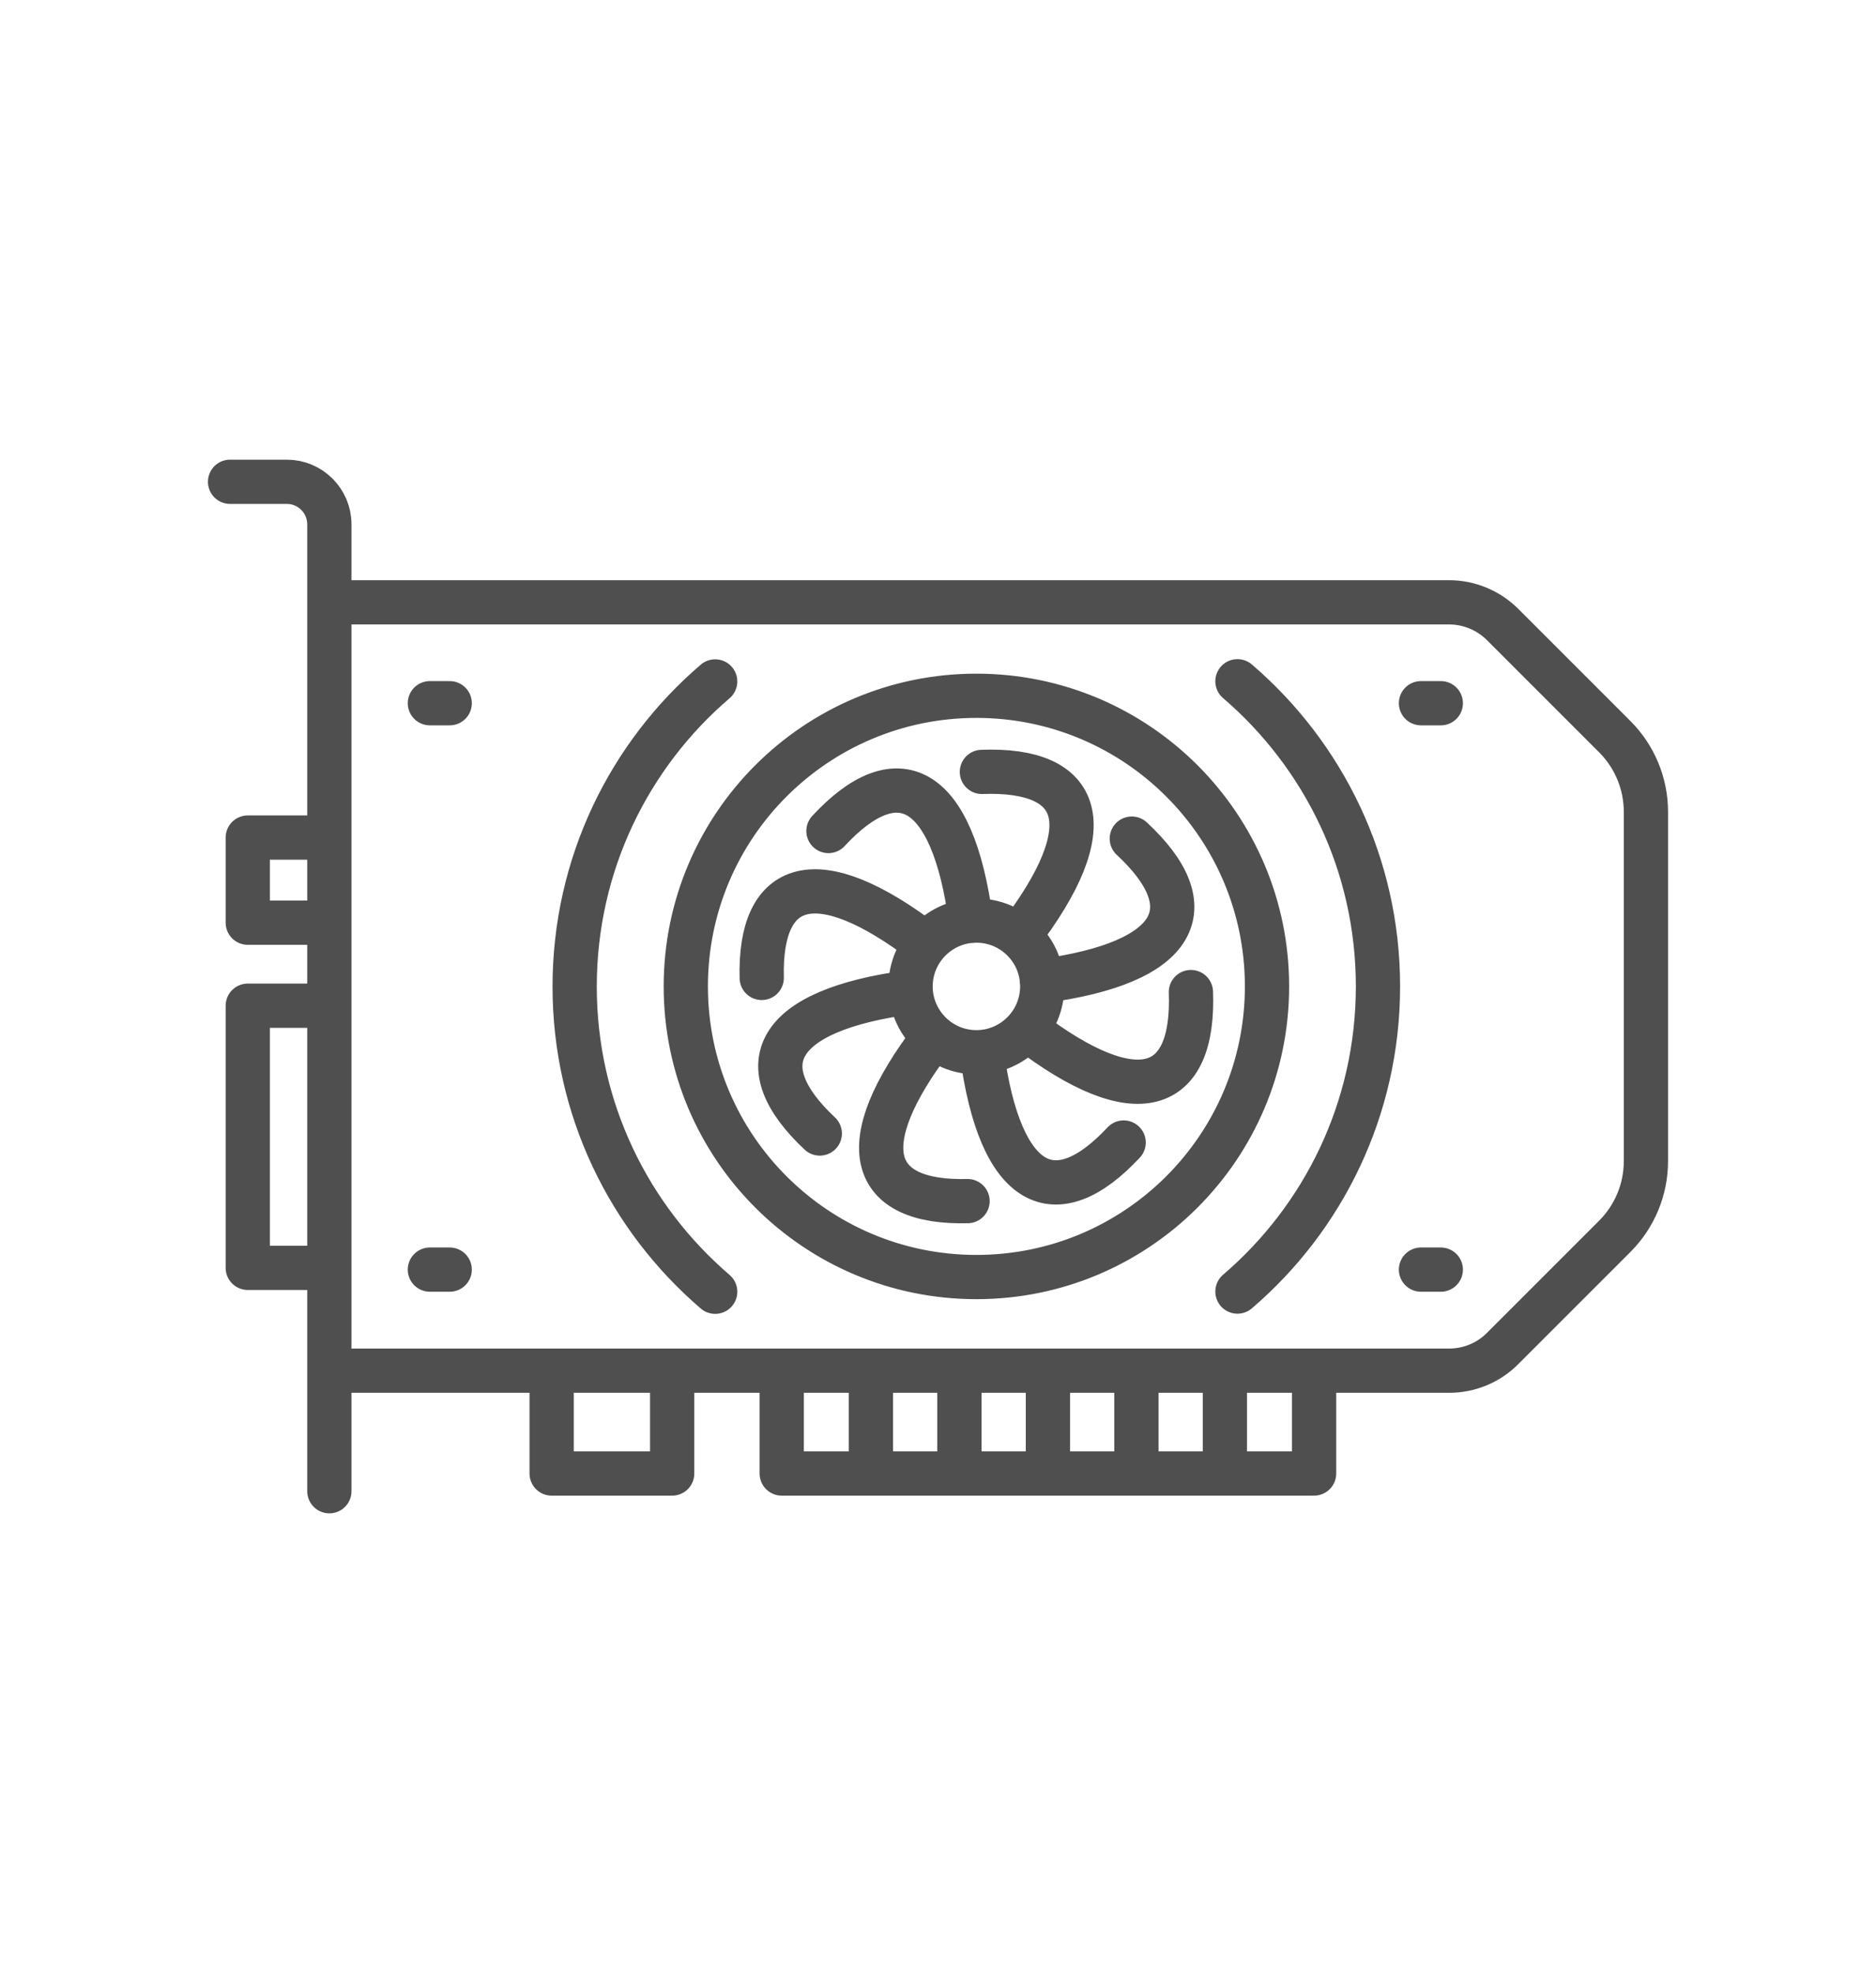 <?xml version="1.0" encoding="UTF-8"?>
<svg id="Layer_2" data-name="Layer 2" xmlns="http://www.w3.org/2000/svg" xmlns:xlink="http://www.w3.org/1999/xlink" viewBox="0 0 106 111.47">
  <defs>
    <style>
      .cls-1 {
        stroke: #4f4f4f;
        stroke-linecap: round;
        stroke-linejoin: round;
        stroke-width: 2.5px;
      }

      .cls-1, .cls-2 {
        fill: none;
      }

      .cls-2 {
        stroke-width: 0px;
      }

      .cls-3 {
        clip-path: url(#clippath);
      }
    </style>
    <clipPath id="clippath">
      <rect class="cls-2" width="106" height="111.47"/>
    </clipPath>
  </defs>
  <g id="Layer_1-2" data-name="Layer 1">
    <g class="cls-3">
      <path class="cls-1" d="M63.95,47.38c4.16,3.86,2.74,7.01-5.08,8.05M46.32,64.04c-4.09-3.83-2.65-6.96,5.13-7.99M63.49,64.55c-3.84,4.12-6.98,2.69-8.02-5.11M46.81,46.95c3.85-4.16,7.01-2.74,8.05,5.08M67.29,56.05c.21,5.66-3.02,6.89-9.28,2.09M43.04,55.25c-.14-5.51,3.09-6.66,9.28-1.92M54.67,67.86c-5.5.14-6.65-3.1-1.91-9.28M58.89,55.73c0-2.06-1.67-3.72-3.72-3.72s-3.72,1.67-3.72,3.72,1.67,3.72,3.72,3.72,3.72-1.67,3.72-3.72ZM55.48,43.61c5.66-.21,6.89,3.02,2.09,9.28M69.21,77.44v5.81M64.21,77.44v5.81M59.21,77.44v5.81M54.21,77.44v5.81M49.21,77.44v5.81M31.17,77.44v5.81h6.81v-5.81M44.17,77.44v5.81h30.08v-5.81M80.29,71.73h1.12M80.29,39.73h1.12M24.29,71.73h1.12M24.29,39.73h1.12M69.92,72.97c4.86-4.16,7.94-10.34,7.94-17.24s-3.08-13.07-7.94-17.24M40.41,38.5c-4.86,4.16-7.94,10.34-7.94,17.24s3.08,13.07,7.94,17.24M18.61,77.44h63.27c1.14,0,2.23-.45,3.03-1.26l6.33-6.33c1.13-1.13,1.76-2.66,1.76-4.25v-19.73c0-1.59-.63-3.12-1.76-4.25l-6.33-6.33c-.8-.8-1.89-1.26-3.03-1.26H18.61M18.61,52.13h-4.61v-4.81h4.61M18.61,71.63h-4.61v-14.81h4.61M18.61,84.25V29.62c0-1.32-1.08-2.4-2.4-2.4h-3.21M71.59,55.73c0-9.07-7.35-16.42-16.42-16.42s-16.42,7.35-16.42,16.42,7.35,16.42,16.42,16.42,16.42-7.35,16.42-16.42Z"/>
    </g>
  </g>
</svg>